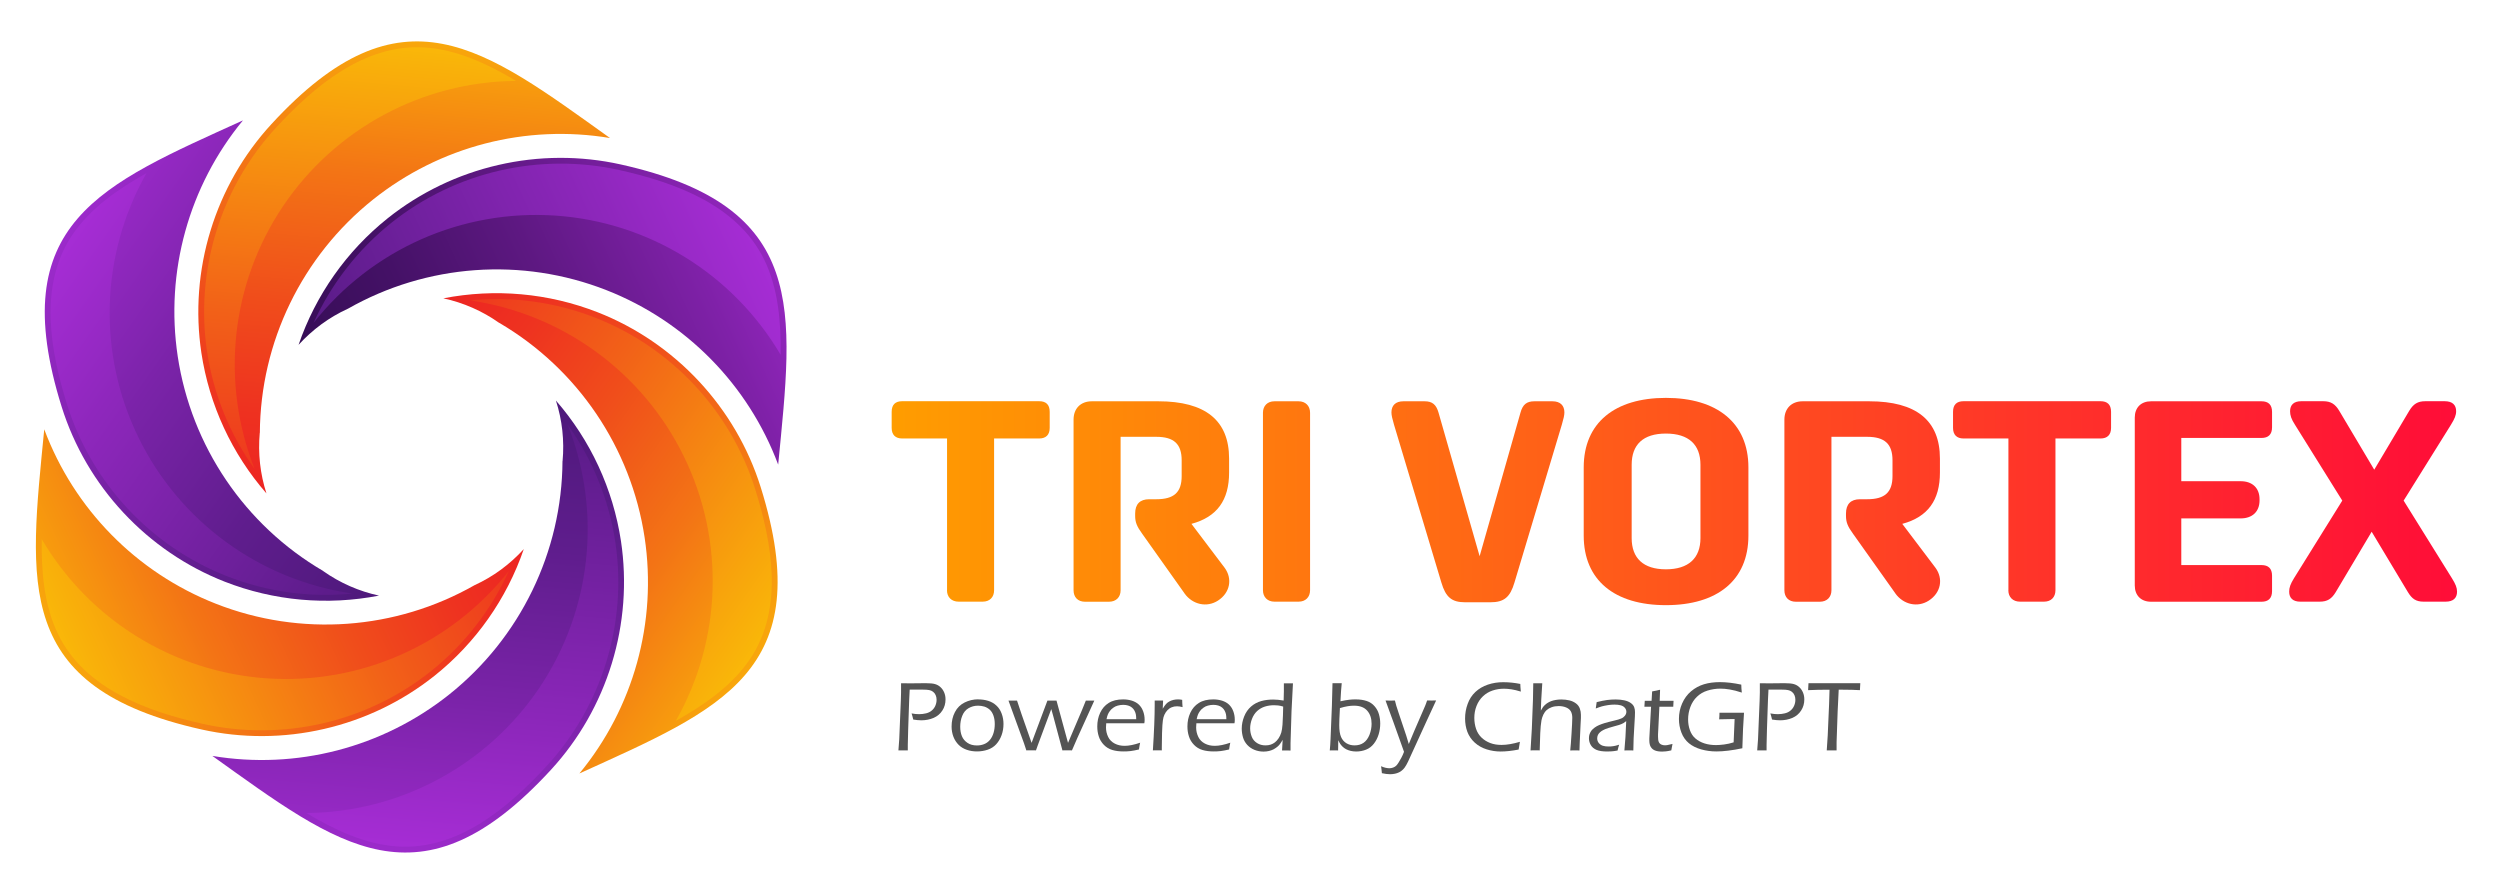 <?xml version="1.0" encoding="UTF-8"?>
<svg id="uuid-c966ddac-3862-4d2b-ae70-395cf8a2b62d" data-name="Layer 1" xmlns="http://www.w3.org/2000/svg" xmlns:xlink="http://www.w3.org/1999/xlink" viewBox="0 0 330 118">
  <defs>
    <style>
      .uuid-76ecbbd1-cb43-4a13-8ce4-2cf499b06446 {
        fill: url(#uuid-e801db95-4403-417b-913a-64f0875f6ec9);
      }

      .uuid-76ecbbd1-cb43-4a13-8ce4-2cf499b06446, .uuid-71d92bac-fecd-4ba2-9578-414aa9fccf7a, .uuid-bd6af72c-b763-4dce-86c6-b6dc8662c979, .uuid-7cee78a3-67a5-4f43-bd5f-1c7eddc0a690, .uuid-0c294deb-049a-4971-8c51-9d240db9a610, .uuid-2b5d04e0-b0cc-4600-9a04-3b09397a35fb, .uuid-28e4e5a2-4512-4d7f-a5af-a3961ca9a21c, .uuid-9d057c50-44f7-4c4a-8f7f-2e231594ff8e, .uuid-ef63ae5d-0cb3-45e5-8c9f-3cca87e6843f, .uuid-4f7d9ee1-83e7-4801-8ee1-41334068b94f, .uuid-f2ce54d8-30e6-4899-bd1d-8f5ee5b019ac, .uuid-f3da692d-45a0-4e90-b9c8-76c75fd562c1, .uuid-2c1a86da-3769-4bc5-ba11-c86a5e889776, .uuid-8fd8620c-f0fe-4fbd-9590-04a930ab609b, .uuid-e66d3034-2d48-408e-9d80-14f2091bcdb7 {
        stroke-width: 0px;
      }

      .uuid-71d92bac-fecd-4ba2-9578-414aa9fccf7a {
        fill: #545454;
      }

      .uuid-bd6af72c-b763-4dce-86c6-b6dc8662c979 {
        fill: url(#uuid-c470b746-7360-4f8f-b62b-d15067fff2b0);
      }

      .uuid-4a9cc1c3-271a-4819-9688-c24c14f05435 {
        clip-path: url(#uuid-66b2f6a8-e4d3-4a0f-981d-bc6f6f84808d);
      }

      .uuid-a361379f-70e5-4293-8e70-1b0dc50f88fa {
        clip-path: url(#uuid-3469e90e-6aa2-4341-91c9-bdde14ee2090);
      }

      .uuid-741fc2ae-f612-48a5-be5b-30bdfded2c2d {
        clip-path: url(#uuid-4db5a05f-0ea7-45ea-a5d1-ab3f6f2dda98);
      }

      .uuid-7cee78a3-67a5-4f43-bd5f-1c7eddc0a690 {
        fill: url(#uuid-5474c119-5bbe-45b8-b566-29c94c8587c3);
      }

      .uuid-ff3e272f-230e-4676-938b-a96351982a71 {
        clip-path: url(#uuid-2a81f4ea-b12e-4d34-9e6c-c594bcd24b8b);
      }

      .uuid-0c294deb-049a-4971-8c51-9d240db9a610 {
        fill: url(#uuid-631ae179-ad10-4850-9787-7538225b28ba);
      }

      .uuid-2b5d04e0-b0cc-4600-9a04-3b09397a35fb {
        fill: url(#uuid-fe4ed13d-5fe5-4d92-b44c-4e41c278bf97);
      }

      .uuid-28e4e5a2-4512-4d7f-a5af-a3961ca9a21c {
        fill: url(#uuid-3eca606c-1845-421a-aa65-1a8916f1a57f);
      }

      .uuid-9d057c50-44f7-4c4a-8f7f-2e231594ff8e {
        clip-rule: evenodd;
        fill: none;
      }

      .uuid-ef63ae5d-0cb3-45e5-8c9f-3cca87e6843f {
        fill: url(#uuid-082a2992-e8ee-48ad-8c70-42ffce31cf80);
      }

      .uuid-214cb992-311b-48ac-9650-87977f68b431 {
        clip-path: url(#uuid-c7bcff02-4d99-4944-a320-e8629fe04cc2);
      }

      .uuid-33ebae28-6bff-4803-8193-f862b9edb191 {
        clip-path: url(#uuid-d05c3d83-d2d4-4c3b-88ec-c22914248116);
      }

      .uuid-e79863cf-eabf-4130-8bfd-a722577233c5 {
        clip-path: url(#uuid-891ce6a5-0158-4e31-a753-c069e832ca5e);
      }

      .uuid-4f7d9ee1-83e7-4801-8ee1-41334068b94f {
        fill: url(#uuid-b5cddfd5-5a48-4555-91ca-86b23ef00605);
      }

      .uuid-adb50200-6a33-4242-b6bc-af5a1f49bfcd {
        clip-path: url(#uuid-db177823-f140-45fc-97b5-b1d579a0f59d);
      }

      .uuid-f2ce54d8-30e6-4899-bd1d-8f5ee5b019ac {
        fill: url(#uuid-ff5d957c-f699-4cb7-a2e5-42c5ebe3325c);
      }

      .uuid-f3da692d-45a0-4e90-b9c8-76c75fd562c1 {
        fill: url(#uuid-24b4ccb2-e68e-4f20-b86c-2a4a08a1539a);
      }

      .uuid-3c139b71-bc06-4208-ba0b-facba4928450 {
        clip-path: url(#uuid-46f08b5a-46c5-44a8-80ef-f438c2d5e441);
      }

      .uuid-aac7db99-14f7-406d-94b0-2ad25f3b0a4d {
        clip-path: url(#uuid-4c43921f-0f25-4cea-b0e8-554ca3769006);
      }

      .uuid-b31e3a35-e695-4dbb-ad75-91e467edab3b {
        clip-path: url(#uuid-88ceca96-0e55-404e-a20a-570e4d91c72d);
      }

      .uuid-2c1a86da-3769-4bc5-ba11-c86a5e889776 {
        fill: url(#uuid-ef3efe2c-fd72-4b87-b3a8-149f88ed20f3);
      }

      .uuid-8fd8620c-f0fe-4fbd-9590-04a930ab609b {
        fill: url(#uuid-105b9e76-41e4-48bc-9be8-61a469a6820f);
      }

      .uuid-e66d3034-2d48-408e-9d80-14f2091bcdb7 {
        fill: url(#uuid-054e1d95-8175-40c9-ab61-43531e26e711);
      }

      .uuid-6460f591-20b8-4ee1-aa9d-1bbf8c21457b {
        clip-path: url(#uuid-dcd83953-0169-467d-b5eb-3c4c3edf9e71);
      }
    </style>
    <linearGradient id="uuid-e801db95-4403-417b-913a-64f0875f6ec9" x1="117.29" y1="67.38" x2="343.12" y2="67.38" gradientUnits="userSpaceOnUse">
      <stop offset="0" stop-color="#ff9d00"/>
      <stop offset="1" stop-color="#ff003d"/>
    </linearGradient>
    <clipPath id="uuid-3469e90e-6aa2-4341-91c9-bdde14ee2090">
      <path class="uuid-9d057c50-44f7-4c4a-8f7f-2e231594ff8e" d="M42.66,75.38c2.22,1.57,4.73,2.67,7.37,3.24-6.81,1.33-13.88.7-20.37-1.84-5.08-1.99-9.65-5.12-13.37-9.11-3.72-3.99-6.52-8.77-8.15-13.97C.52,29.35,13.39,24.39,32.07,15.89c-7.14,8.66-10.29,19.98-8.61,31.15,1.79,11.85,8.85,22.28,19.2,28.33"/>
    </clipPath>
    <linearGradient id="uuid-631ae179-ad10-4850-9787-7538225b28ba" x1="67.22" y1="77.45" x2="-12.32" y2="21.46" gradientUnits="userSpaceOnUse">
      <stop offset="0" stop-color="#4a1877"/>
      <stop offset=".15" stop-color="#4f197c"/>
      <stop offset=".34" stop-color="#5f1d8d"/>
      <stop offset=".55" stop-color="#7a23a8"/>
      <stop offset=".79" stop-color="#9f2bce"/>
      <stop offset="1" stop-color="#c735f7"/>
    </linearGradient>
    <clipPath id="uuid-4c43921f-0f25-4cea-b0e8-554ca3769006">
      <path class="uuid-9d057c50-44f7-4c4a-8f7f-2e231594ff8e" d="M46.53,78.35c-5.61.56-11.29-.22-16.59-2.3-4.97-1.95-9.45-5.01-13.09-8.92-3.64-3.9-6.38-8.59-7.98-13.68-2.24-7.16-3.8-15.76.66-22.42,2.39-3.56,6.12-6.12,9.81-8.18-6.09,10.75-6.49,23.82-1.05,34.92,5.43,11.1,16,18.8,28.23,20.58"/>
    </clipPath>
    <linearGradient id="uuid-fe4ed13d-5fe5-4d92-b44c-4e41c278bf97" x1="66" y1="79.17" x2="-13.53" y2="23.19" gradientUnits="userSpaceOnUse">
      <stop offset="0" stop-color="#4a1877"/>
      <stop offset=".19" stop-color="#5c1c8a"/>
      <stop offset=".59" stop-color="#8e27bc"/>
      <stop offset="1" stop-color="#c735f7"/>
    </linearGradient>
    <clipPath id="uuid-d05c3d83-d2d4-4c3b-88ec-c22914248116">
      <path class="uuid-9d057c50-44f7-4c4a-8f7f-2e231594ff8e" d="M45.9,40.76c-2.47,1.13-4.67,2.76-6.49,4.76,2.25-6.56,6.33-12.37,11.78-16.72,4.27-3.4,9.26-5.8,14.58-7.02,5.31-1.23,10.85-1.26,16.18-.07,24.89,5.56,22.75,19.2,20.77,39.62-3.93-10.51-12.16-18.91-22.67-23.03-11.16-4.38-23.72-3.47-34.14,2.46"/>
    </clipPath>
    <linearGradient id="uuid-b5cddfd5-5a48-4555-91ca-86b23ef00605" x1="31.47" y1="60.21" x2="119.73" y2="19.33" gradientUnits="userSpaceOnUse">
      <stop offset="0" stop-color="#300c50"/>
      <stop offset=".12" stop-color="#350d55"/>
      <stop offset=".29" stop-color="#416"/>
      <stop offset=".47" stop-color="#5d1881"/>
      <stop offset=".67" stop-color="#7f21a8"/>
      <stop offset=".88" stop-color="#ab2dd8"/>
      <stop offset="1" stop-color="#c735f7"/>
    </linearGradient>
    <clipPath id="uuid-4db5a05f-0ea7-45ea-a5d1-ab3f6f2dda98">
      <path class="uuid-9d057c50-44f7-4c4a-8f7f-2e231594ff8e" d="M41.39,42.62c2.32-5.13,5.84-9.67,10.28-13.22,4.18-3.33,9.07-5.68,14.27-6.88,5.2-1.2,10.63-1.23,15.83-.07,7.32,1.64,15.55,4.59,19.09,11.79,1.89,3.85,2.24,8.36,2.18,12.59-6.27-10.65-17.38-17.53-29.71-18.37-12.33-.84-24.28,4.45-31.94,14.16"/>
    </clipPath>
    <linearGradient id="uuid-ff5d957c-f699-4cb7-a2e5-42c5ebe3325c" x1="28.7" y1="54.23" x2="116.96" y2="13.35" xlink:href="#uuid-fe4ed13d-5fe5-4d92-b44c-4e41c278bf97"/>
    <clipPath id="uuid-46f08b5a-46c5-44a8-80ef-f438c2d5e441">
      <path class="uuid-9d057c50-44f7-4c4a-8f7f-2e231594ff8e" d="M62.65,77.24c2.47-1.13,4.67-2.76,6.49-4.76-2.25,6.56-6.33,12.37-11.78,16.72-4.27,3.4-9.26,5.8-14.58,7.02-5.31,1.23-10.85,1.26-16.18.07C1.72,90.73,3.86,77.1,5.84,56.67c3.93,10.51,12.16,18.91,22.67,23.03,11.16,4.38,23.72,3.47,34.14-2.46"/>
    </clipPath>
    <linearGradient id="uuid-5474c119-5bbe-45b8-b566-29c94c8587c3" x1="77.08" y1="57.79" x2="-11.17" y2="98.67" gradientUnits="userSpaceOnUse">
      <stop offset="0" stop-color="#ec1c24"/>
      <stop offset=".11" stop-color="#ec2123"/>
      <stop offset=".25" stop-color="#ee3220"/>
      <stop offset=".4" stop-color="#f04d1b"/>
      <stop offset=".58" stop-color="#f37415"/>
      <stop offset=".76" stop-color="#f8a50c"/>
      <stop offset=".95" stop-color="#fde002"/>
      <stop offset="1" stop-color="#fff100"/>
    </linearGradient>
    <clipPath id="uuid-db177823-f140-45fc-97b5-b1d579a0f59d">
      <path class="uuid-9d057c50-44f7-4c4a-8f7f-2e231594ff8e" d="M67.16,75.38c-2.32,5.13-5.84,9.67-10.28,13.22-4.18,3.33-9.07,5.68-14.27,6.88-5.2,1.2-10.63,1.23-15.83.07-7.32-1.64-15.55-4.59-19.09-11.79-1.89-3.85-2.24-8.36-2.18-12.59,6.27,10.65,17.38,17.53,29.71,18.37,12.33.84,24.28-4.45,31.94-14.16"/>
    </clipPath>
    <linearGradient id="uuid-24b4ccb2-e68e-4f20-b86c-2a4a08a1539a" x1="79.85" y1="63.77" x2="-8.4" y2="104.65" gradientUnits="userSpaceOnUse">
      <stop offset="0" stop-color="#ec1c24"/>
      <stop offset=".12" stop-color="#ed2f20"/>
      <stop offset=".38" stop-color="#f26118"/>
      <stop offset=".73" stop-color="#f9b00a"/>
      <stop offset="1" stop-color="#fff100"/>
    </linearGradient>
    <clipPath id="uuid-2a81f4ea-b12e-4d34-9e6c-c594bcd24b8b">
      <path class="uuid-9d057c50-44f7-4c4a-8f7f-2e231594ff8e" d="M34.29,57.13c-.25,2.7.05,5.43.88,8-4.56-5.23-7.55-11.67-8.59-18.56-.81-5.4-.39-10.92,1.21-16.14,1.6-5.22,4.34-10.03,8.03-14.04,17.27-18.78,28-10.1,44.7,1.83-11.07-1.85-22.45,1.08-31.28,8.12-9.37,7.48-14.87,18.81-14.94,30.8"/>
    </clipPath>
    <linearGradient id="uuid-3eca606c-1845-421a-aa65-1a8916f1a57f" x1="48.77" y1="79.79" x2="57.5" y2="-17.08" xlink:href="#uuid-5474c119-5bbe-45b8-b566-29c94c8587c3"/>
    <clipPath id="uuid-88ceca96-0e55-404e-a20a-570e4d91c72d">
      <path class="uuid-9d057c50-44f7-4c4a-8f7f-2e231594ff8e" d="M33.65,61.97c-3.28-4.58-5.46-9.89-6.31-15.51-.8-5.28-.38-10.69,1.18-15.8,1.56-5.1,4.25-9.82,7.86-13.75,5.08-5.52,11.75-11.18,19.75-10.64,4.28.29,8.36,2.24,11.99,4.41-12.36.1-23.87,6.29-30.77,16.55-6.89,10.26-8.28,23.26-3.71,34.74"/>
    </clipPath>
    <linearGradient id="uuid-ef3efe2c-fd72-4b87-b3a8-149f88ed20f3" x1="43.24" y1="79.29" x2="51.96" y2="-17.57" xlink:href="#uuid-24b4ccb2-e68e-4f20-b86c-2a4a08a1539a"/>
    <clipPath id="uuid-891ce6a5-0158-4e31-a753-c069e832ca5e">
      <path class="uuid-9d057c50-44f7-4c4a-8f7f-2e231594ff8e" d="M65.89,42.62c-2.22-1.57-4.73-2.67-7.37-3.24,6.81-1.33,13.88-.7,20.37,1.84,5.08,1.99,9.65,5.12,13.37,9.11,3.72,3.99,6.52,8.77,8.15,13.97,7.63,24.34-5.25,29.3-23.93,37.8,7.14-8.66,10.29-19.98,8.61-31.15-1.79-11.85-8.85-22.28-19.2-28.34"/>
    </clipPath>
    <linearGradient id="uuid-082a2992-e8ee-48ad-8c70-42ffce31cf80" x1="41.34" y1="40.55" x2="120.87" y2="96.54" xlink:href="#uuid-5474c119-5bbe-45b8-b566-29c94c8587c3"/>
    <clipPath id="uuid-66b2f6a8-e4d3-4a0f-981d-bc6f6f84808d">
      <path class="uuid-9d057c50-44f7-4c4a-8f7f-2e231594ff8e" d="M62.02,39.65c5.61-.56,11.29.22,16.59,2.3,4.97,1.95,9.45,5.01,13.09,8.92,3.64,3.9,6.38,8.59,7.98,13.68,2.24,7.16,3.8,15.76-.66,22.42-2.39,3.56-6.12,6.12-9.81,8.18,6.09-10.75,6.49-23.82,1.05-34.92-5.43-11.1-16-18.8-28.23-20.58"/>
    </clipPath>
    <linearGradient id="uuid-105b9e76-41e4-48bc-9be8-61a469a6820f" x1="42.55" y1="38.83" x2="122.08" y2="94.81" xlink:href="#uuid-24b4ccb2-e68e-4f20-b86c-2a4a08a1539a"/>
    <clipPath id="uuid-dcd83953-0169-467d-b5eb-3c4c3edf9e71">
      <path class="uuid-9d057c50-44f7-4c4a-8f7f-2e231594ff8e" d="M74.26,60.87c.25-2.7-.05-5.43-.88-8,4.56,5.23,7.55,11.67,8.59,18.56.81,5.4.39,10.92-1.21,16.14-1.6,5.22-4.34,10.03-8.03,14.04-17.27,18.78-28,10.1-44.7-1.83,11.07,1.85,22.45-1.08,31.28-8.12,9.37-7.48,14.87-18.81,14.94-30.8"/>
    </clipPath>
    <linearGradient id="uuid-c470b746-7360-4f8f-b62b-d15067fff2b0" x1="59.78" y1="38.21" x2="51.06" y2="135.08" xlink:href="#uuid-631ae179-ad10-4850-9787-7538225b28ba"/>
    <clipPath id="uuid-c7bcff02-4d99-4944-a320-e8629fe04cc2">
      <path class="uuid-9d057c50-44f7-4c4a-8f7f-2e231594ff8e" d="M74.91,56.03c3.28,4.58,5.46,9.89,6.31,15.51.8,5.28.38,10.69-1.18,15.8-1.56,5.1-4.25,9.82-7.86,13.75-5.08,5.52-11.75,11.18-19.75,10.64-4.28-.29-8.36-2.24-11.99-4.41,12.36-.1,23.87-6.29,30.77-16.55,6.89-10.26,8.28-23.26,3.71-34.74"/>
    </clipPath>
    <linearGradient id="uuid-054e1d95-8175-40c9-ab61-43531e26e711" x1="65.31" y1="38.71" x2="56.59" y2="135.57" xlink:href="#uuid-fe4ed13d-5fe5-4d92-b44c-4e41c278bf97"/>
  </defs>
  <g>
    <path class="uuid-76ecbbd1-cb43-4a13-8ce4-2cf499b06446" d="M125.01,77.91v-20.03h-5.92c-.9,0-1.39-.49-1.39-1.4v-2.12c0-.95.49-1.4,1.39-1.4h18.08c.9,0,1.39.45,1.39,1.4v2.12c0,.91-.49,1.4-1.39,1.4h-5.95v20.03c0,.91-.57,1.51-1.51,1.51h-3.17c-.94,0-1.54-.6-1.54-1.51Z"/>
    <path class="uuid-76ecbbd1-cb43-4a13-8ce4-2cf499b06446" d="M156.36,78.33l-5.58-7.86c-.72-.98-.94-1.55-.94-2.38v-.3c0-1.25.64-1.89,1.85-1.89h.94c2.34,0,3.35-.91,3.35-3.06v-2.08c0-2.15-1.02-3.1-3.35-3.1h-4.71v20.26c0,.91-.6,1.51-1.54,1.51h-3.16c-.94,0-1.51-.6-1.51-1.51v-22.53c0-1.47.94-2.42,2.41-2.42h8.78c6.22,0,9.34,2.53,9.34,7.56v1.85c0,3.63-1.58,5.86-4.97,6.77l4.37,5.78c1.09,1.47.72,3.33-.87,4.35-1.47.95-3.35.53-4.41-.94Z"/>
    <path class="uuid-76ecbbd1-cb43-4a13-8ce4-2cf499b06446" d="M166.71,77.91v-23.43c0-.91.6-1.51,1.51-1.51h3.2c.9,0,1.51.6,1.51,1.51v23.43c0,.91-.6,1.51-1.51,1.51h-3.2c-.9,0-1.51-.6-1.51-1.51Z"/>
    <path class="uuid-76ecbbd1-cb43-4a13-8ce4-2cf499b06446" d="M190.26,76.89l-6.25-20.83c-.23-.79-.34-1.25-.34-1.62,0-.91.53-1.47,1.58-1.47h2.79c1.02,0,1.54.42,1.85,1.51l5.42,18.94,5.39-18.94c.3-1.1.83-1.51,1.85-1.51h2.37c1.05,0,1.58.57,1.58,1.47,0,.38-.11.83-.34,1.62l-6.25,20.83c-.57,1.93-1.36,2.61-3.17,2.61h-3.35c-1.77,0-2.56-.68-3.13-2.61Z"/>
    <path class="uuid-76ecbbd1-cb43-4a13-8ce4-2cf499b06446" d="M230.79,61.7v9c0,5.9-4.11,9.18-10.89,9.18s-10.85-3.29-10.85-9.18v-9c0-5.9,4.11-9.18,10.85-9.18s10.89,3.29,10.89,9.18ZM219.9,75.15c2.98,0,4.56-1.47,4.56-4.12v-9.68c0-2.65-1.54-4.12-4.56-4.12s-4.52,1.47-4.52,4.12v9.68c0,2.65,1.54,4.12,4.52,4.12Z"/>
    <path class="uuid-76ecbbd1-cb43-4a13-8ce4-2cf499b06446" d="M250.19,78.33l-5.58-7.86c-.72-.98-.94-1.55-.94-2.38v-.3c0-1.25.64-1.89,1.85-1.89h.94c2.34,0,3.35-.91,3.35-3.06v-2.08c0-2.15-1.02-3.1-3.35-3.1h-4.71v20.26c0,.91-.6,1.51-1.54,1.51h-3.16c-.94,0-1.51-.6-1.51-1.51v-22.53c0-1.47.94-2.42,2.41-2.42h8.78c6.22,0,9.34,2.53,9.34,7.56v1.85c0,3.63-1.58,5.86-4.97,6.77l4.37,5.78c1.09,1.47.72,3.33-.87,4.35-1.47.95-3.35.53-4.41-.94Z"/>
    <path class="uuid-76ecbbd1-cb43-4a13-8ce4-2cf499b06446" d="M265.11,77.91v-20.03h-5.92c-.9,0-1.39-.49-1.39-1.4v-2.12c0-.95.49-1.4,1.39-1.4h18.08c.9,0,1.39.45,1.39,1.4v2.12c0,.91-.49,1.4-1.39,1.4h-5.95v20.03c0,.91-.57,1.51-1.51,1.51h-3.17c-.94,0-1.54-.6-1.54-1.51Z"/>
    <path class="uuid-76ecbbd1-cb43-4a13-8ce4-2cf499b06446" d="M281.79,77.27v-22.15c0-1.32.83-2.15,2.15-2.15h14.58c.9,0,1.39.45,1.39,1.4v2.04c0,.94-.49,1.4-1.39,1.4h-10.59v5.71h7.84c1.51,0,2.49.87,2.49,2.38v.15c0,1.51-.98,2.38-2.49,2.38h-7.84v6.16h10.59c.9,0,1.39.45,1.39,1.4v2.04c0,.95-.49,1.4-1.39,1.4h-14.58c-1.32,0-2.15-.83-2.15-2.15Z"/>
    <path class="uuid-76ecbbd1-cb43-4a13-8ce4-2cf499b06446" d="M302.17,78.1c0-.53.15-.98.64-1.78l6.37-10.24-6.25-10.02c-.49-.76-.64-1.25-.64-1.78,0-.83.49-1.32,1.47-1.32h2.9c1.02,0,1.58.38,2.11,1.25l4.63,7.79,4.63-7.79c.53-.87,1.09-1.25,2.11-1.25h2.56c1.02,0,1.51.49,1.51,1.32,0,.53-.19.98-.68,1.78l-6.25,10.02,6.37,10.24c.49.79.68,1.25.68,1.78,0,.83-.49,1.32-1.51,1.32h-2.9c-1.02,0-1.54-.38-2.07-1.25l-4.79-7.98-4.75,7.98c-.53.87-1.09,1.25-2.11,1.25h-2.56c-.98,0-1.47-.49-1.47-1.32Z"/>
  </g>
  <g>
    <path class="uuid-71d92bac-fecd-4ba2-9578-414aa9fccf7a" d="M118.59,99.06l.11-1.48.21-5.08.03-1.09c0-.17,0-.34,0-.51v-.71c.55,0,1,.01,1.34.01.21,0,.52,0,.95-.01s.75-.01.96-.01c.56,0,.97.04,1.24.12.27.08.51.21.71.4.21.19.37.42.49.7.12.28.18.58.18.92,0,.55-.14,1.04-.42,1.47-.28.44-.67.76-1.15.97-.49.21-1.03.32-1.63.32-.32,0-.67-.04-1.06-.1-.07-.3-.14-.57-.22-.81.34.07.68.1,1,.1s.62-.04.91-.11.54-.19.74-.36c.21-.17.37-.38.48-.63s.17-.52.17-.8c0-.22-.04-.43-.12-.61-.08-.19-.2-.34-.35-.45s-.31-.19-.5-.22c-.19-.04-.46-.06-.82-.06h-1.25s-.51,0-.51,0c-.05.95-.09,1.81-.11,2.59l-.09,2.67c-.03,1.01-.05,1.69-.05,2.03v.73h-.61c-.07-.01-.29,0-.63,0Z"/>
    <path class="uuid-71d92bac-fecd-4ba2-9578-414aa9fccf7a" d="M129.12,92.32c.46,0,.9.06,1.32.19.42.13.78.34,1.08.62.31.28.54.64.7,1.07s.24.88.24,1.36c0,.52-.08,1.01-.25,1.48-.17.47-.41.87-.71,1.2s-.68.57-1.12.72c-.44.15-.92.23-1.42.23-.47,0-.92-.07-1.33-.21s-.78-.35-1.08-.65-.54-.66-.7-1.08-.24-.88-.24-1.34c0-.71.14-1.34.44-1.91.29-.57.72-.99,1.28-1.27.56-.28,1.17-.42,1.81-.42ZM129.09,93.15c-.45,0-.86.11-1.24.33-.38.22-.65.55-.83,1-.18.44-.27.93-.27,1.45,0,.46.07.87.22,1.24s.4.66.74.89.75.34,1.24.34c.33,0,.64-.05.94-.17.29-.11.55-.29.77-.55.22-.26.38-.57.49-.94.11-.37.16-.76.16-1.17,0-.38-.05-.74-.16-1.07-.11-.33-.27-.6-.48-.8-.22-.2-.46-.34-.74-.43-.27-.08-.55-.12-.83-.12Z"/>
    <path class="uuid-71d92bac-fecd-4ba2-9578-414aa9fccf7a" d="M135.48,99.06l-.31-.94-2.05-5.64c.24,0,.44,0,.59,0,.14,0,.32,0,.54,0l.58,1.75,1.34,3.83,2.09-5.58c.24,0,.44,0,.61,0,.18,0,.38,0,.59,0l1.52,5.58,1.84-4.32.51-1.26c.24,0,.42,0,.55,0h.57s-2.22,4.89-2.22,4.89l-.73,1.68c-.22,0-.42-.01-.6-.01s-.41,0-.66.01l-1.22-4.56c-.08-.3-.16-.6-.25-.89l-.13.34c-.04.1-.13.34-.27.72l-1.39,3.74c-.07.18-.14.39-.23.65-.22,0-.43-.01-.61-.01-.19,0-.41,0-.66.01Z"/>
    <path class="uuid-71d92bac-fecd-4ba2-9578-414aa9fccf7a" d="M150.5,98.02c-.05.24-.11.54-.16.91-.42.1-.79.17-1.1.21-.31.04-.62.05-.93.05-.55,0-1.04-.06-1.48-.19s-.81-.36-1.12-.68c-.31-.32-.54-.69-.67-1.11-.14-.42-.2-.86-.2-1.32,0-.65.12-1.24.38-1.8s.63-.99,1.13-1.3c.5-.32,1.14-.47,1.92-.47.4,0,.78.06,1.15.17.36.12.67.29.91.52.24.23.43.52.56.87.13.34.2.72.2,1.13,0,.16-.01.31-.04.46h-5.03c-.02.24-.03.42-.03.55,0,.46.1.87.29,1.26s.48.67.86.87.81.3,1.31.3c.57,0,1.26-.14,2.07-.42ZM146.05,94.93h3.93c0-.27-.02-.49-.05-.64-.03-.15-.09-.31-.17-.47-.08-.16-.2-.3-.34-.42-.14-.12-.31-.21-.51-.27-.2-.06-.42-.09-.65-.09-.25,0-.49.04-.72.1s-.43.16-.6.29c-.17.12-.32.26-.44.43-.12.16-.21.32-.27.47-.06.15-.12.36-.17.61Z"/>
    <path class="uuid-71d92bac-fecd-4ba2-9578-414aa9fccf7a" d="M152.18,99.06c.16-2.5.24-4.5.24-5.99v-.6c.22,0,.4,0,.55,0,.17,0,.35,0,.56,0l-.05,1.08c.16-.27.31-.47.43-.61s.27-.25.43-.34.34-.16.54-.21.41-.07.62-.07c.18,0,.37.02.55.06,0,.29.02.61.05.96-.27-.07-.52-.11-.73-.11-.26,0-.49.04-.7.13-.21.08-.39.21-.56.38-.17.17-.3.38-.41.61-.09.19-.16.44-.2.74-.05.3-.08.86-.11,1.66-.02.58-.03,1.2-.03,1.86v.44c-.24,0-.43-.01-.57-.01-.13,0-.33,0-.6.01Z"/>
    <path class="uuid-71d92bac-fecd-4ba2-9578-414aa9fccf7a" d="M162.4,98.02c-.05.24-.11.54-.16.91-.42.1-.79.17-1.1.21-.31.04-.62.05-.93.05-.55,0-1.04-.06-1.48-.19s-.81-.36-1.12-.68c-.31-.32-.54-.69-.67-1.11-.14-.42-.2-.86-.2-1.32,0-.65.12-1.24.38-1.8s.63-.99,1.13-1.3c.5-.32,1.14-.47,1.92-.47.4,0,.78.06,1.15.17.36.12.67.29.91.52.24.23.43.52.56.87.13.34.2.72.2,1.13,0,.16-.01.31-.04.46h-5.03c-.02.24-.03.42-.03.55,0,.46.1.87.29,1.26s.48.67.86.87.81.3,1.31.3c.57,0,1.26-.14,2.07-.42ZM157.95,94.93h3.93c0-.27-.02-.49-.05-.64-.03-.15-.09-.31-.17-.47-.08-.16-.2-.3-.34-.42-.14-.12-.31-.21-.51-.27-.2-.06-.42-.09-.65-.09-.25,0-.49.04-.72.1s-.43.16-.6.29c-.17.12-.32.26-.44.43-.12.16-.21.32-.27.47-.06.15-.12.36-.17.61Z"/>
    <path class="uuid-71d92bac-fecd-4ba2-9578-414aa9fccf7a" d="M170.34,99.07c-.26,0-.44-.01-.54-.01h-.57l.08-1.4c-.14.24-.26.43-.36.56s-.22.26-.36.37-.3.22-.48.32c-.18.09-.39.17-.61.22-.22.05-.46.08-.71.08-.43,0-.83-.08-1.2-.23-.37-.15-.69-.37-.95-.65-.26-.28-.45-.61-.56-.98-.11-.38-.17-.77-.17-1.17,0-.55.11-1.08.32-1.61.21-.53.52-.97.91-1.31.39-.34.84-.58,1.34-.72s1.03-.2,1.58-.2c.39,0,.85.04,1.38.13.02-.47.03-.86.03-1.18,0-.45,0-.81,0-1.09h.6c.15,0,.35,0,.6,0l-.19,3.67-.13,4.21v1.01ZM169.39,93.27c-.26-.08-.49-.13-.68-.15-.19-.02-.37-.03-.54-.03-.42,0-.83.06-1.21.18s-.72.32-1.02.59c-.29.27-.52.62-.68,1.04-.16.42-.24.83-.24,1.24s.08.78.22,1.13.38.62.7.82.68.3,1.1.3c.25,0,.48-.03.69-.1.21-.07.39-.17.56-.3s.33-.31.48-.53.27-.48.36-.77c.07-.26.13-.6.16-1.03.02-.21.04-.62.06-1.23l.03-1.15Z"/>
    <path class="uuid-71d92bac-fecd-4ba2-9578-414aa9fccf7a" d="M175.53,99.06l.06-.73c0-.13.02-.38.04-.74l.18-4.41.08-3c.27,0,.48,0,.63,0s.35,0,.59,0c-.06.55-.12,1.35-.17,2.39.46-.1.84-.17,1.13-.2.29-.04.58-.05.87-.05.55,0,1.04.07,1.46.21.42.14.77.37,1.04.69.28.32.47.67.58,1.06s.17.79.17,1.23c0,.49-.07.97-.21,1.43-.14.46-.35.87-.63,1.23-.28.36-.62.62-1.02.78-.4.16-.84.25-1.31.25-.26,0-.5-.03-.72-.08-.22-.05-.43-.13-.61-.22-.18-.1-.33-.2-.46-.33-.12-.12-.23-.24-.31-.36s-.17-.29-.27-.5l-.02,1.35c-.25,0-.44-.01-.54-.01-.08,0-.27,0-.59.01ZM176.87,93.45c-.03.72-.05,1.2-.07,1.43-.01.23-.02.5-.02.83,0,.68.08,1.2.24,1.57s.4.64.71.83c.32.19.67.28,1.07.28.46,0,.86-.11,1.19-.34.33-.23.59-.58.78-1.05.18-.47.28-.96.28-1.46,0-.72-.19-1.29-.58-1.73-.38-.44-.96-.66-1.74-.66-.27,0-.54.02-.83.07-.29.04-.63.13-1.04.25Z"/>
    <path class="uuid-71d92bac-fecd-4ba2-9578-414aa9fccf7a" d="M182.41,102.07c-.03-.37-.07-.68-.11-.93.22.1.42.17.61.21s.35.06.48.06c.17,0,.34-.03.5-.09.16-.06.29-.14.4-.24.1-.1.21-.24.32-.42.11-.18.23-.38.36-.62.13-.24.25-.5.36-.8l-1.41-3.95-1.03-2.82c.32,0,.53.01.64.01.12,0,.32,0,.6-.01.07.3.13.53.18.69.05.16.15.49.32.98l1,2.98c.11.34.22.7.33,1.09l.75-1.79,1.38-3.18c.04-.1.08-.19.12-.3.04-.1.1-.26.17-.48.28,0,.47.01.58.01.09,0,.3,0,.61-.01-.17.38-.59,1.28-1.25,2.7l-2.45,5.36c-.17.36-.33.63-.47.82-.11.15-.24.28-.37.38-.11.09-.22.17-.36.23-.16.08-.34.14-.53.18-.21.04-.42.07-.63.07-.34,0-.71-.05-1.11-.14Z"/>
    <path class="uuid-71d92bac-fecd-4ba2-9578-414aa9fccf7a" d="M200.63,97.92c-.06.31-.12.65-.17,1.02-.87.17-1.66.26-2.38.26-.64,0-1.26-.1-1.86-.29-.6-.19-1.12-.49-1.56-.89s-.76-.88-.97-1.42c-.2-.55-.3-1.13-.3-1.75,0-.67.11-1.31.34-1.93.22-.62.56-1.15,1.02-1.58.46-.43,1-.75,1.65-.97s1.32-.32,2.02-.32c.76,0,1.51.08,2.26.23,0,.22.03.56.07,1.01-.49-.15-.9-.25-1.25-.3-.34-.05-.67-.08-.98-.08-.52,0-1.02.08-1.5.24s-.9.41-1.27.76c-.37.35-.65.77-.85,1.28-.2.5-.29,1.03-.29,1.58,0,.51.08.99.23,1.44s.4.84.72,1.15c.32.31.71.55,1.15.72.44.17.94.25,1.5.25.7,0,1.5-.14,2.42-.41Z"/>
    <path class="uuid-71d92bac-fecd-4ba2-9578-414aa9fccf7a" d="M202.03,99.06l.17-2.83.15-3.85.04-2.19h.6c.15,0,.35,0,.59,0l-.14,2.26-.05,1.35c.11-.19.2-.33.27-.44s.18-.22.3-.33.25-.21.38-.28c.13-.08.28-.15.44-.21.16-.06.36-.11.59-.15.23-.04.47-.06.72-.06.37,0,.73.04,1.07.12s.63.22.88.41.41.42.5.68c.09.26.14.53.14.81,0,.11,0,.25,0,.43-.01.27-.03.58-.05.94l-.11,2.39c-.01.26-.02.58-.03.95-.26,0-.45-.01-.59-.01-.15,0-.36,0-.63.01.05-.47.11-1.2.17-2.21.06-1,.1-1.7.1-2.09,0-.35-.06-.63-.19-.86-.13-.23-.34-.4-.63-.52s-.62-.18-.98-.18c-.33,0-.64.05-.92.15-.26.09-.48.22-.66.38-.18.16-.33.37-.44.6-.12.25-.2.51-.25.77-.07.41-.13.98-.16,1.71-.02.44-.04,1.18-.07,2.24-.25,0-.43-.01-.55-.01-.11,0-.32,0-.61.01Z"/>
    <path class="uuid-71d92bac-fecd-4ba2-9578-414aa9fccf7a" d="M210.64,93.52c.04-.19.08-.47.12-.84.53-.13.99-.23,1.38-.28.39-.05.77-.07,1.14-.07.4,0,.77.04,1.11.11.34.07.63.19.86.35.23.16.38.34.46.55.08.21.11.43.11.67,0,.3-.02.8-.07,1.5s-.08,1.35-.11,1.95c-.02.6-.04,1.13-.04,1.6-.24,0-.43-.01-.58-.01-.14,0-.34,0-.6.01l.14-1.77.1-2.1c-.15.12-.27.2-.35.25s-.16.09-.26.13c-.1.04-.2.08-.32.12-.12.04-.34.1-.68.19-.34.09-.58.16-.72.21-.3.09-.54.19-.72.29-.18.09-.32.2-.44.31s-.2.23-.25.34c-.06.14-.09.28-.09.44,0,.23.07.44.21.61.14.17.32.29.53.36.21.07.47.1.77.1.19,0,.38-.01.58-.04.2-.02.47-.09.81-.2-.06.17-.13.42-.21.77-.32.06-.58.1-.79.11-.2.02-.39.02-.57.02-.6,0-1.07-.07-1.41-.21s-.59-.35-.76-.63c-.17-.28-.25-.59-.25-.93,0-.2.03-.38.09-.54.06-.17.14-.31.24-.45.1-.13.25-.27.43-.4.19-.13.38-.25.59-.33.21-.09.44-.17.72-.26.27-.08.71-.2,1.31-.34.19-.04.36-.09.5-.13.14-.05.26-.09.36-.13.11-.04.2-.09.28-.15s.15-.13.22-.21c.07-.08.11-.17.15-.26.03-.09.05-.17.05-.26,0-.21-.07-.39-.21-.55s-.32-.26-.55-.32-.49-.09-.8-.09c-.29,0-.58.02-.88.07-.3.05-.56.1-.78.16-.22.06-.49.16-.81.28Z"/>
    <path class="uuid-71d92bac-fecd-4ba2-9578-414aa9fccf7a" d="M220.77,98.2c-.05.21-.1.49-.16.85-.3.07-.54.11-.71.13-.18.02-.34.03-.5.03-.39,0-.71-.05-.95-.15-.24-.1-.42-.25-.55-.47-.13-.21-.19-.51-.19-.87,0-.05,0-.13,0-.25,0-.12.03-.54.07-1.27l.16-2.91h-.88c.02-.18.03-.44.05-.78h.9c.02-.24.04-.66.07-1.24.41-.08.76-.15,1.05-.22-.03.64-.05,1.13-.05,1.46h1.83c-.02.27-.04.53-.04.78h-1.83l-.18,3.66v.28c0,.32.03.55.1.71s.18.27.33.34.3.1.45.1c.11,0,.23,0,.36-.03.13-.02.35-.07.67-.15Z"/>
    <path class="uuid-71d92bac-fecd-4ba2-9578-414aa9fccf7a" d="M226.99,94.08c.76,0,1.35,0,1.75,0,.44,0,.93,0,1.47,0-.1,1.3-.17,2.86-.22,4.69-1.33.28-2.47.42-3.42.42-.7,0-1.37-.09-2.01-.27-.64-.18-1.18-.45-1.62-.81-.44-.36-.77-.83-.99-1.4s-.33-1.18-.33-1.81c0-.72.14-1.41.42-2.04.28-.64.67-1.18,1.18-1.61.51-.43,1.08-.74,1.71-.93.63-.19,1.33-.28,2.1-.28.84,0,1.79.11,2.82.33,0,.33.03.68.07,1.05-.62-.2-1.15-.34-1.6-.41-.45-.08-.86-.11-1.24-.11-.59,0-1.16.09-1.7.26-.54.17-1,.44-1.38.81-.38.36-.67.81-.87,1.34-.2.53-.3,1.08-.3,1.65,0,.51.08.98.24,1.43.16.44.4.81.73,1.09.33.28.72.5,1.19.65.47.15.98.22,1.53.22.3,0,.66-.03,1.07-.08.41-.05.83-.15,1.25-.28l.13-3.07h-.62c-.41,0-.89.01-1.42.03.03-.31.04-.6.04-.87Z"/>
    <path class="uuid-71d92bac-fecd-4ba2-9578-414aa9fccf7a" d="M231.95,99.06l.11-1.48.21-5.08.03-1.09c0-.17,0-.34,0-.51v-.71c.55,0,1,.01,1.34.01.21,0,.52,0,.95-.01s.75-.01.96-.01c.56,0,.97.04,1.24.12.27.08.51.21.71.4.21.19.37.42.49.7.12.28.18.58.18.92,0,.55-.14,1.04-.42,1.47-.28.44-.67.76-1.15.97-.49.21-1.03.32-1.63.32-.32,0-.67-.04-1.06-.1-.07-.3-.14-.57-.22-.81.34.07.68.1,1,.1s.62-.04.91-.11.54-.19.74-.36c.21-.17.37-.38.48-.63s.17-.52.17-.8c0-.22-.04-.43-.12-.61-.08-.19-.2-.34-.35-.45s-.31-.19-.5-.22c-.19-.04-.46-.06-.82-.06h-1.25s-.51,0-.51,0c-.05.95-.09,1.81-.11,2.59l-.09,2.67c-.03,1.01-.05,1.69-.05,2.03v.73h-.61c-.07-.01-.29,0-.63,0Z"/>
    <path class="uuid-71d92bac-fecd-4ba2-9578-414aa9fccf7a" d="M241.13,99.06l.13-1.99.18-4.12.06-1.91c-1.08,0-2.02.02-2.83.06.03-.35.04-.65.05-.92,1.12,0,2.32,0,3.61,0h2.11s1.12,0,1.12,0c-.03.38-.05.69-.05.92-.68-.04-1.44-.06-2.26-.06h-.54l-.14,2.88-.14,4.05v1.08h-.63c-.06-.01-.28,0-.67,0Z"/>
  </g>
  <g>
    <g class="uuid-a361379f-70e5-4293-8e70-1b0dc50f88fa">
      <rect class="uuid-0c294deb-049a-4971-8c51-9d240db9a610" x=".52" y="15.89" width="49.52" height="64.06"/>
    </g>
    <g class="uuid-aac7db99-14f7-406d-94b0-2ad25f3b0a4d">
      <rect class="uuid-2b5d04e0-b0cc-4600-9a04-3b09397a35fb" x="5.08" y="22.85" width="41.46" height="56.06"/>
    </g>
    <g class="uuid-33ebae28-6bff-4803-8193-f862b9edb191">
      <rect class="uuid-4f7d9ee1-83e7-4801-8ee1-41334068b94f" x="39.41" y="20.51" width="67.43" height="40.81"/>
    </g>
    <g class="uuid-741fc2ae-f612-48a5-be5b-30bdfded2c2d">
      <rect class="uuid-f2ce54d8-30e6-4899-bd1d-8f5ee5b019ac" x="41.39" y="21.29" width="61.71" height="25.54"/>
    </g>
    <g class="uuid-3c139b71-bc06-4208-ba0b-facba4928450">
      <rect class="uuid-7cee78a3-67a5-4f43-bd5f-1c7eddc0a690" x="1.72" y="56.67" width="67.43" height="40.81"/>
    </g>
    <g class="uuid-adb50200-6a33-4242-b6bc-af5a1f49bfcd">
      <rect class="uuid-f3da692d-45a0-4e90-b9c8-76c75fd562c1" x="5.45" y="71.17" width="61.71" height="25.54"/>
    </g>
    <g class="uuid-ff3e272f-230e-4676-938b-a96351982a71">
      <rect class="uuid-28e4e5a2-4512-4d7f-a5af-a3961ca9a21c" x="25.76" y="-2.38" width="54.75" height="67.52"/>
    </g>
    <g class="uuid-b31e3a35-e695-4dbb-ad75-91e467edab3b">
      <rect class="uuid-2c1a86da-3769-4bc5-ba11-c86a5e889776" x="26.54" y="5.74" width="41.58" height="56.23"/>
    </g>
    <g class="uuid-e79863cf-eabf-4130-8bfd-a722577233c5">
      <rect class="uuid-ef63ae5d-0cb3-45e5-8c9f-3cca87e6843f" x="58.52" y="38.05" width="49.52" height="64.06"/>
    </g>
    <g class="uuid-4a9cc1c3-271a-4819-9688-c24c14f05435">
      <rect class="uuid-8fd8620c-f0fe-4fbd-9590-04a930ab609b" x="62.02" y="39.09" width="41.46" height="56.06"/>
    </g>
    <g class="uuid-6460f591-20b8-4ee1-aa9d-1bbf8c21457b">
      <rect class="uuid-bd6af72c-b763-4dce-86c6-b6dc8662c979" x="28.05" y="52.87" width="54.75" height="67.52"/>
    </g>
    <g class="uuid-214cb992-311b-48ac-9650-87977f68b431">
      <rect class="uuid-e66d3034-2d48-408e-9d80-14f2091bcdb7" x="40.43" y="56.03" width="41.58" height="56.23"/>
    </g>
  </g>
</svg>
